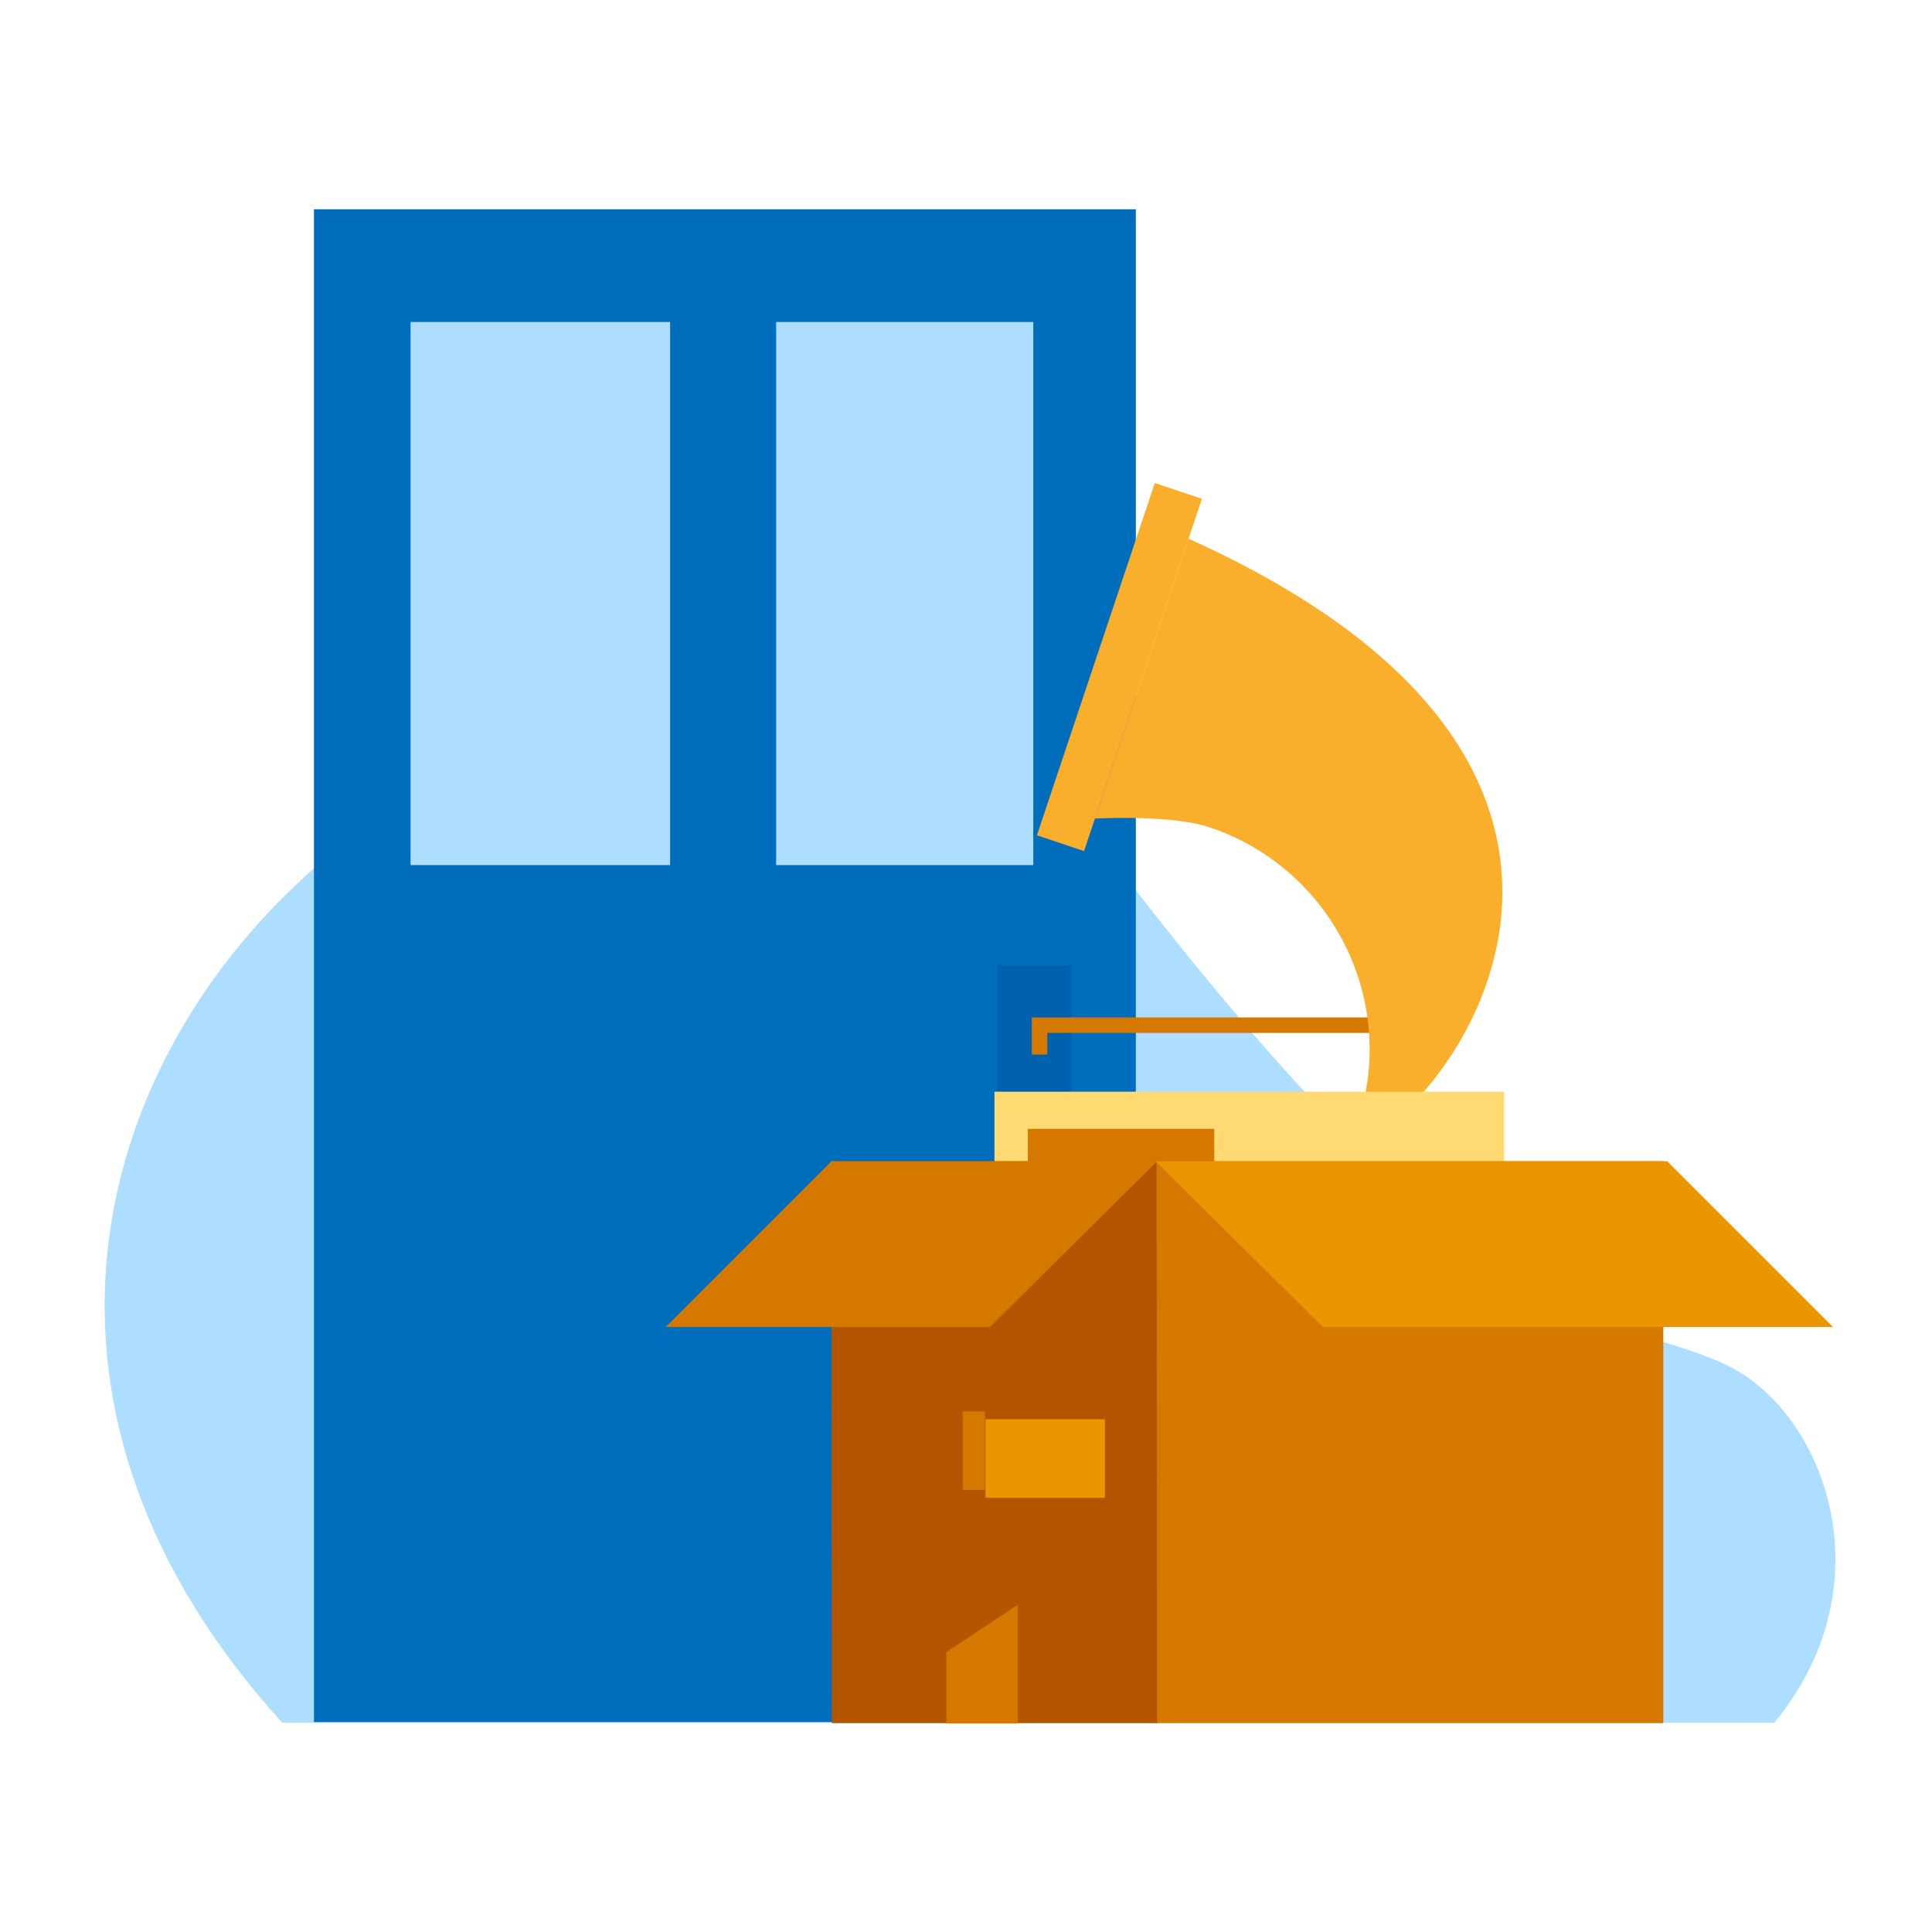 <svg width="240" height="240" viewBox="0 0 240 240" fill="none" xmlns="http://www.w3.org/2000/svg">
<g clip-path="url(#clip0_4164_25032)">
<path d="M213.235 169.012C226.257 174.11 235.025 196.286 220.416 214H35.051C-34.902 136.873 78.55 45.157 139.586 108.628C184.65 167.301 199.445 163.07 213.235 169.012Z" fill="#AEDEFF"/>
<path d="M141.099 26H39V213.918H141.099V26Z" fill="#006EBD"/>
<path d="M83.243 40H51V107.463H83.243V40Z" fill="#AEDEFF"/>
<path d="M128.358 40H96.414V107.463H128.358V40Z" fill="#AEDEFF"/>
<path d="M133.128 119.892H123.92V138.547H133.128V119.892Z" fill="#0061AF"/>
</g>
<path d="M176.591 126.389H130.101H128.17V128.312V131.002H130.101V128.312H176.591V126.389Z" fill="#D57800"/>
<path d="M167.443 142.536C167.891 141.567 168.289 140.554 168.636 139.52C173.727 124.32 165.476 107.862 150.218 102.757C145.815 101.282 137.383 101.614 136.009 101.687L147.644 66.919C213.477 96.596 178.449 140.258 167.436 142.543" fill="#F9AF2C"/>
<path d="M186.845 135.615H123.535V158.712H186.845V135.615Z" fill="#FFD972"/>
<path d="M143.452 60L128.809 103.765L134.665 105.724L149.309 61.959L143.452 60Z" fill="#F9AF2C"/>
<path d="M150.84 140.229H127.679V144.843H150.84V140.229Z" fill="#D57800"/>
<path d="M206.622 144.25H143.45V214.052H206.622V144.25Z" fill="#D57800"/>
<path d="M143.674 144.257L143.739 214.052H103.331L103.281 144.257H143.674Z" fill="#B45600"/>
<path d="M143.558 144.257L164.326 164.844H227.693L207.106 144.257H143.558Z" fill="#EB9600"/>
<path d="M143.739 144.257L122.971 164.844H82.693L103.281 144.257H143.739Z" fill="#D57800"/>
<path d="M122.357 175.336H119.58V185.091H122.357V175.336Z" fill="#D57800"/>
<path d="M137.253 176.308H122.422V186.063H137.253V176.308Z" fill="#EB9600"/>
<path d="M126.421 199.337L117.555 205.23V214.096H126.421V199.337Z" fill="#D57800"/>
<defs>
<clipPath id="clip0_4164_25032">
<rect width="215" height="188" fill="white" transform="translate(13 26)"/>
</clipPath>
</defs>
</svg>
